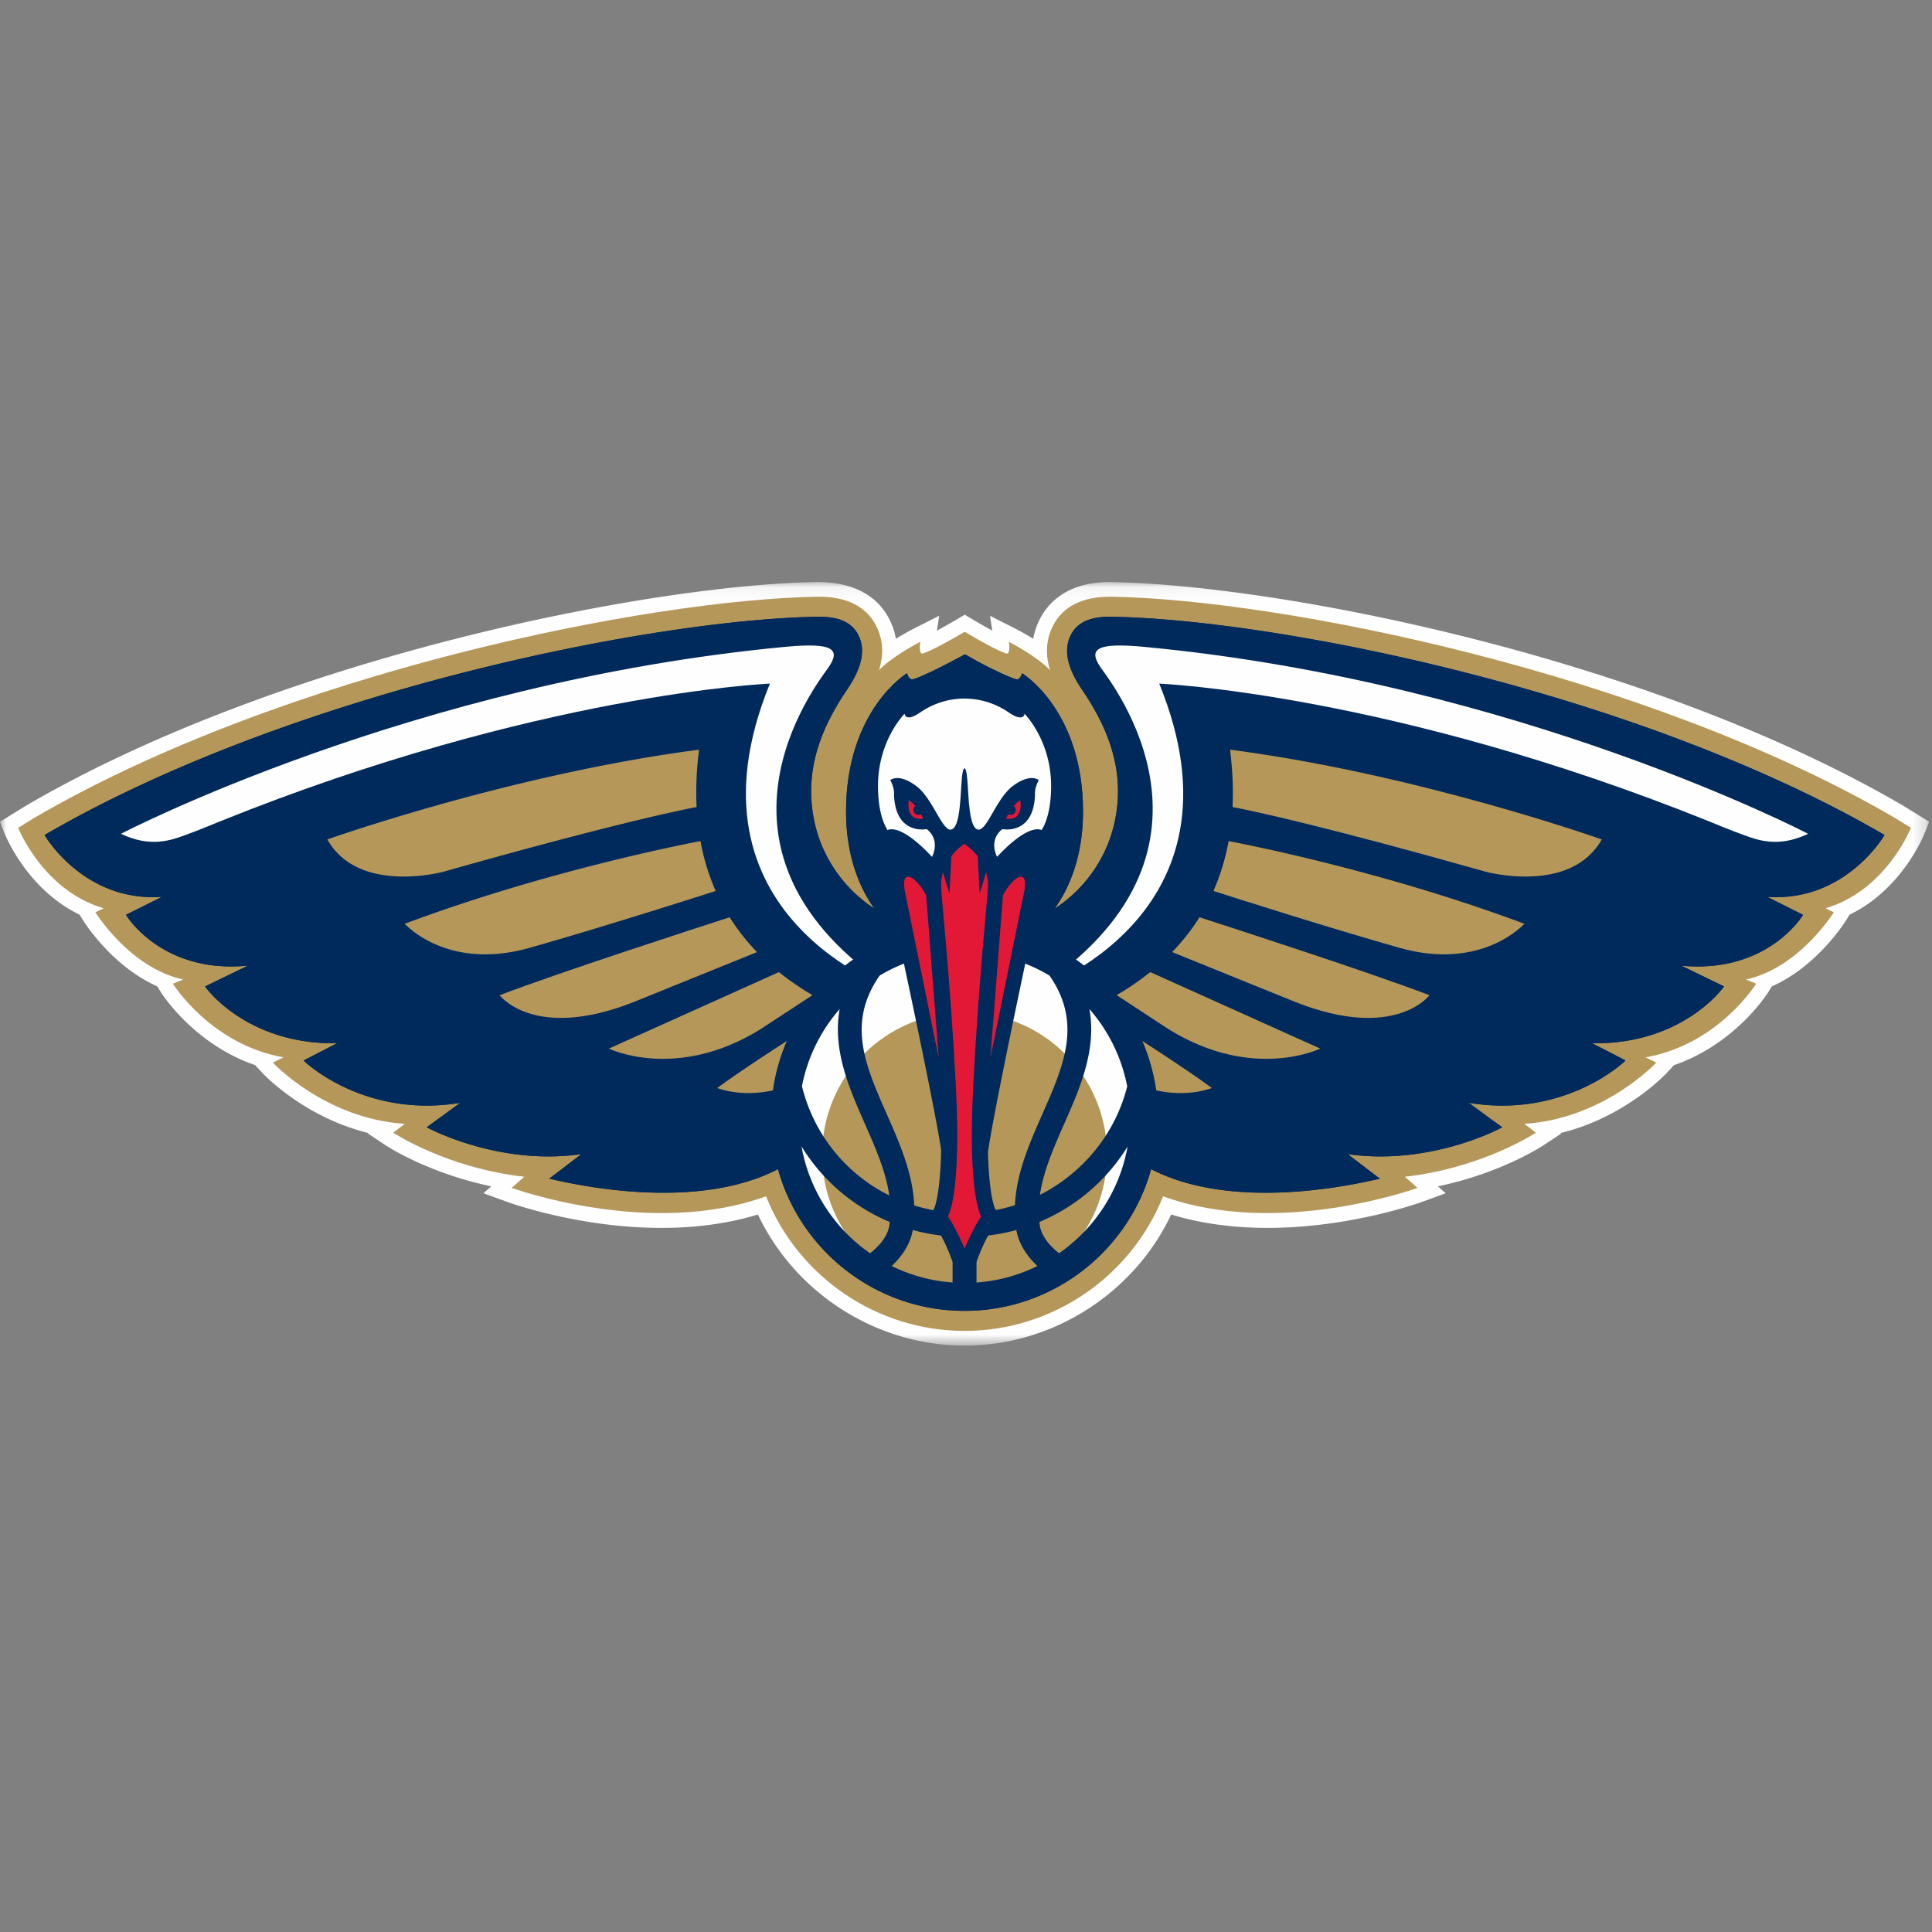 <?xml version="1.0" encoding="UTF-8"?>
<svg xmlns="http://www.w3.org/2000/svg" xmlns:xlink="http://www.w3.org/1999/xlink" xmlns:v="https://vecta.io/nano" width="150" height="150">
  <rect width="100%" height="100%" fill="#808080" stroke="none"/>
  <style>.B{fill:#fefefe}.C{fill:#b49759}.D{fill:#002a5b}</style>
  <defs>
    <path id="A" d="M.001 59.362h149.773V.078H.001z"></path>
    <path id="B" d="M146.313 64.829c-19.055-11.085-47.049-16.724-59.985-16.943-1.559-.025-2.62.354-3.164 1.368-.901 1.69.37 3.575.912 4.388 1.173 1.744 2.725 4.475 2.725 7.758 0 6.368-5.156 11.078-11.505 11.078l-.407.002c-.137 0-.272-.002-.409-.002-6.347 0-11.505-4.71-11.503-11.078 0-3.283 1.552-6.014 2.723-7.758.542-.813 1.815-2.699.912-4.388-.542-1.014-1.603-1.393-3.164-1.368-12.936.219-40.928 5.859-59.985 16.943.016.048 3.055 5.24 9.12 4.797l-2.796 1.4c.016.057 2.783 4.603 9.463 3.945l-3.324 1.614c.014.062 3.205 4.53 10.243 4.413l-2.595 1.338c.005.034 4.65 4.523 12.161 3.288l-2.6 1.895c.002.011 5.517 3.021 12.006 2.085l-2.508 1.918c-.016-.084 9.937 2.722 17.015-.39 6.091-2.68 9.475-9.247 10.247-10.9a30.87 30.87 0 0 0 3.052.511c-.002.087 1.29.199 1.941.171.649.027 1.943-.084 1.941-.171a30.84 30.84 0 0 0 3.05-.511c.771 1.653 4.157 8.219 10.247 10.9 7.079 3.112 17.029.306 17.015.39l-2.508-1.918c6.489.936 12.003-2.073 12.003-2.085-.965-.676-1.786-1.304-2.597-1.895 7.511 1.235 12.157-3.253 12.161-3.288.007.002-.974-.518-2.595-1.338 7.037.116 10.229-4.352 10.243-4.413l-3.322-1.614c6.678.658 9.445-3.888 9.459-3.945l-2.794-1.4c6.066.443 9.104-4.749 9.12-4.797"></path>
    <path id="C" d="M69.405 76.878s-17.029-5.692-9.63-23.802c0 0-18.003.747-42.682 10.69 0 0-1.731.719-2.739 1.08s-2.634 1.005-4.961-.11c0 0 22.571-11.783 51.571-14.516 3.823-.361 4.328.217 3.318 1.658-.828 1.18-11.183 14.338 5.124 25.001"></path>
    <path id="D" d="M54.276 58.205c-14.592 1.895-28.861 6.97-28.861 6.97 2.43 4.315 9.02 2.505 9.02 2.505 12.362-3.496 17.879-4.68 19.649-5.023a25.24 25.24 0 0 1 .192-4.452"></path>
    <path id="E" d="M54.385 65.3c-2.437.47-12.653 2.564-22.957 6.42 0 0 3.249 3.694 9.694 1.868 5.421-1.534 12.372-3.749 14.445-4.413a17 17 0 0 1-1.182-3.875"></path>
    <path id="F" d="M56.649 71.217c-2.202.71-13.211 4.272-17.859 6.053 0 0 2.666 3.571 10.364.546l9.619-3.895c-.775-.801-1.493-1.701-2.124-2.703"></path>
    <path id="G" d="M60.472 75.474l-13.199 5.938s5.199 2.553 11.74-1.484l4.067-2.664c-.885-.516-1.765-1.11-2.609-1.79"></path>
    <path id="H" d="M65.06 78.301c-1.308.815-6.726 4.219-9.372 6.171 0 0 4.49 1.854 9.097-2.48l2.769-2.664a28.99 28.99 0 0 1-2.494-1.027"></path>
    <path id="I" d="M80.372 76.878s17.029-5.692 9.63-23.802c0 0 18.003.747 42.68 10.69 0 0 1.731.719 2.741 1.08s2.634 1.005 4.959-.11c0 0-22.571-11.783-51.569-14.516-3.825-.361-4.328.217-3.32 1.658.83 1.18 11.185 14.338-5.121 25.001"></path>
    <path id="J" d="M95.499 58.205c14.592 1.895 28.861 6.97 28.861 6.97-2.428 4.315-9.02 2.505-9.02 2.505-12.362-3.496-17.877-4.68-19.647-5.023.069-1.374.009-2.859-.194-4.452"></path>
    <path id="K" d="M95.392 65.3c2.435.47 12.65 2.564 22.957 6.42 0 0-3.251 3.694-9.694 1.868-5.421-1.534-12.372-3.749-14.445-4.413.517-1.167.921-2.457 1.182-3.875"></path>
    <path id="L" d="M93.128 71.217c2.199.71 13.211 4.272 17.857 6.053 0 0-2.664 3.571-10.362.546l-9.619-3.895c.775-.801 1.493-1.701 2.124-2.703"></path>
    <path id="M" d="M89.304 75.474l13.199 5.938s-5.199 2.553-11.743-1.484l-4.065-2.664c.885-.516 1.763-1.11 2.609-1.79"></path>
    <path id="N" d="M84.717 78.301c1.308.815 6.726 4.219 9.372 6.171 0 0-4.493 1.854-9.102-2.48l-2.764-2.664a28.99 28.99 0 0 0 2.494-1.027"></path>
    <path id="O" d="M88.832 86.764a13.94 13.94 0 1 1-27.889 0 13.94 13.94 0 1 1 27.889 0"></path>
    <path id="P" d="M85.947 89.645c0 6.105-4.952 11.048-11.059 11.048s-11.059-4.943-11.059-11.048c0-6.098 4.95-11.044 11.059-11.044s11.059 4.945 11.059 11.044"></path>
    <path id="Q" d="M82.227 97.304c-.56-.438-1.356-1.215-1.498-2.174l-.032-.256a14.74 14.74 0 0 0 6.848-5.854c-.61 3.418-2.574 6.37-5.318 8.283h0zM62.229 89.01c1.619 2.628 4.013 4.676 6.852 5.865l-.032.258c-.144.961-.937 1.735-1.498 2.171a12.86 12.86 0 0 1-5.323-8.295h0zm2.963-10.667c-.574 3.171.743 6.16 1.95 8.893.839 1.904 1.644 3.731 1.902 5.58-3.32-1.655-5.842-4.685-6.781-8.482.437-2.265 1.47-4.32 2.929-5.991h0zm13.606 15.226c-.956.306-1.955.507-2.981.582V73.959c2.062.148 3.99.781 5.67 1.788 2.552 3.68 1.113 6.966-.553 10.74-.999 2.265-2.023 4.594-2.135 7.082h0zm-2.981 2.438a15.17 15.17 0 0 0 3.093-.507c.208 1.194.947 2.144 1.632 2.795a12.73 12.73 0 0 1-4.726 1.279v-3.566zm-4.948-.507c.995.272 2.028.443 3.089.507v3.566a12.73 12.73 0 0 1-4.724-1.279c.688-.651 1.427-1.6 1.635-2.795h0zm-2.577-19.754c1.678-1.007 3.608-1.639 5.666-1.788v20.192c-1.027-.071-2.023-.265-2.977-.559-.105-2.498-1.134-4.831-2.138-7.105-1.669-3.774-3.105-7.06-.551-10.74h0zm19.224 8.598c-.928 3.717-3.478 6.751-6.777 8.427.265-1.836 1.063-3.648 1.895-5.537 1.207-2.735 2.524-5.724 1.948-8.893 1.463 1.676 2.497 3.733 2.933 6.002h0zM74.888 71.753c-8.286 0-15.028 6.735-15.028 15.012s6.742 15.009 15.028 15.009 15.031-6.733 15.031-15.009-6.742-15.012-15.031-15.012h0z"></path>
    <path id="R" d="M79.353 52.27s-.112.473-.4.473-2.092-.865-2.959-1.336l-1.07-.605-1.143.605c-.867.47-2.668 1.336-2.959 1.336s-.4-.473-.4-.473-4.735 2.854-4.735 10.74c0 5.87 3.059 8.534 3.059 8.534l.416 1.66h5.208 1.033 5.206l.416-1.66s3.061-2.664 3.061-8.534c0-7.886-4.735-10.74-4.735-10.74"></path>
    <path id="S" d="M81.609 61.017c0-2.436-.992-4.422-2.062-5.605 0 0-.037.699-1.203-.08a6.08 6.08 0 0 0-3.462-1.096c-1.278 0-2.465.406-3.473 1.1-1.125.765-1.18.075-1.18.075-1.068 1.183-2.062 3.169-2.062 5.605 0 2.025.496 3.021.67 3.306 1.004 2.578 3.331 4.386 6.045 4.386 2.68 0 4.984-1.769 6.009-4.306.059-.082.718-1.053.718-3.386"></path>
    <path id="T" d="M77.417 66.522c-.007-.014-.018-.027-.025-.041 0 0-.665-1.247.43-2.11 0 0 2.478.516 2.538-2.765 0 0-.059-.349.288-1.037 0 0-.636-.578-2.019.461-1.386 1.032-2.133 3.97-2.883 3.281-.741-.685-.469-4.509-.855-4.655h-.014c-.382.148-.11 3.97-.853 4.655s-1.5-2.249-2.883-3.281c-1.386-1.039-2.017-.461-2.017-.461.345.687.286 1.037.286 1.037.059 3.281 2.538 2.765 2.538 2.765 1.097.863.434 2.114.434 2.114-.007.014-.016.027-.023.039-2.959-3.174-4.678-2.742-3.83.813.835 3.493 4.035 18.484 4.543 21.962-.069 3.128-.432 4.244-.526 4.484l-.325.646.357.71c.565.82.953 1.735 1.093 2.085l1.221 3.096 1.209-3.089a11.68 11.68 0 0 1 1.095-2.091l.373-.676-.336-.678c-.096-.235-.448-1.311-.528-4.327.421-3.117 3.692-18.569 4.541-22.122s-.871-3.986-3.83-.815"></path>
    <path id="U" d="M72.882 82.151l-2.577-12.699c-.514-2.285.862-1.372 1.603.057l.974 12.642z"></path>
    <path id="V" d="M76.895 82.151l2.577-12.699c.514-2.285-.862-1.372-1.603.057l-.974 12.642z"></path>
    <path id="W" d="M71.202 63.257a.39.39 0 0 1-.272-.486c.023-.08.073-.144.135-.196a3.01 3.01 0 0 0-.498-.452s-.345 1.614 1.097 1.441c0 0-.05-.144-.158-.349a.4.4 0 0 1-.304.043"></path>
    <path id="X" d="M79.208 62.123a3.01 3.01 0 0 0-.498.452.41.41 0 0 1 .139.199c.057.21-.069.427-.277.484-.107.027-.215.011-.302-.041-.107.201-.158.347-.158.347 1.443.174 1.095-1.441 1.095-1.441"></path>
    <path id="Y" d="M75.564 84.221c.457-8.617 1.145-14.722 1.145-15.484 0-.269-.03-.621-.144-1.005l-.501 1.639-.155-2.897c-.252-.324-.594-.648-1.029-.959h-.027c-.432.311-.736.635-.99.959l-.149 2.897-.505-1.642c-.112.386-.144.737-.144 1.007 0 .763.686 6.868 1.143 15.484s-.61 10.222-.61 10.222c.62.895 1.29 2.489 1.29 2.489s.67-1.594 1.29-2.489c0 0-1.07-1.603-.613-10.222"></path>
  </defs>
  <g fill="none" fill-rule="evenodd">
    <g transform="translate(0 45.11)">
      <mask id="Z" fill="#fff">
        <use xlink:href="#A"></use>
      </mask>
      <path d="M147.673 17.391C128.028 5.957 99.478.302 86.179.078c-3.226 0-4.717 1.518-5.403 2.797a5.36 5.36 0 0 0-.556 1.612c-.734-.459-1.338-.763-1.374-.783l-1.98-.998.174 1.144a47.75 47.75 0 0 1-1.552-.884l-.583-.352-.585.347s-.775.457-1.58.89l.178-1.153-1.985 1.005c-.039.021-.642.324-1.376.783-.096-.557-.284-1.098-.558-1.614-.681-1.276-2.172-2.795-5.59-2.795-13.112.224-41.66 5.879-61.327 17.327L.001 18.688l.348.888c.078.196 1.758 4.361 5.83 6.329l.252.411c.105.167 2.25 3.587 5.778 5.153l.245.395c.117.187 2.577 4.078 7.355 5.722l.535.578c.151.162 3.265 3.468 8.263 4.694l-.046.034 1.333.888c.153.103 3.34 2.194 8.249 3.215l-.606.539 1.797.655c.439.162 10.469 3.756 19.512.995 2.897 6.128 9.214 10.178 16.046 10.178s13.144-4.05 16.041-10.178c9.036 2.76 19.073-.833 19.512-.995l1.795-.655-.604-.537c4.907-1.023 8.094-3.114 8.247-3.217l1.333-.888-.043-.034c4.996-1.226 8.11-4.532 8.261-4.694l.53-.575c4.783-1.644 7.243-5.537 7.358-5.724l.245-.393c3.53-1.566 5.677-4.989 5.78-5.155l.254-.411c4.072-1.968 5.75-6.133 5.828-6.329l.348-.888-2.101-1.297z" mask="url(#Z)" class="B"></path>
    </g>
    <path d="M148.362 64.27l-1.267-.783c-19.48-11.338-47.762-16.936-60.746-17.156h-.171c-2.135 0-3.615.737-4.392 2.19-.656 1.235-.581 2.473-.261 3.521-.224-.256-.549-.527-.903-.788-1.054-.795-2.293-1.42-2.293-1.42s.162 1.023-.215.897c-.176-.055-.393-.148-.633-.258-1.054-.505-2.581-1.418-2.581-1.418s-1.55.913-2.602 1.418c-.24.11-.46.203-.636.258-.377.126-.213-.897-.213-.897s-1.239.626-2.296 1.42c-.354.26-.679.532-.903.788.32-1.048.398-2.285-.261-3.521-.777-1.452-2.257-2.19-4.392-2.19h-.171c-12.984.219-41.267 5.817-60.744 17.156l-1.269.783s1.911 4.863 6.633 6.247l-.642.311s2.668 4.322 6.816 5.219l-.793.329s2.924 4.719 8.592 5.717l-.837.404s4.045 4.365 10.247 4.756l-.901.687s4.111 2.735 10.172 3.422l-.974.865s10.748 3.925 19.75.653c2.483 6.235 8.585 10.45 15.41 10.45h.002.002c6.825 0 12.927-4.215 15.41-10.45 9.001 3.272 19.75-.653 19.75-.653l-.974-.865c6.061-.687 10.172-3.422 10.172-3.422l-.901-.687c6.203-.39 10.245-4.756 10.245-4.756l-.835-.404c5.668-.998 8.59-5.717 8.59-5.717l-.791-.329c4.147-.897 6.816-5.219 6.816-5.219l-.642-.311c4.721-1.384 6.633-6.247 6.633-6.247" class="C"></path>
    <use xlink:href="#B" class="D"></use>
    <use xlink:href="#C" class="B"></use>
    <g class="C">
      <use xlink:href="#D"></use>
      <use xlink:href="#E"></use>
      <use xlink:href="#F"></use>
      <use xlink:href="#G"></use>
      <use xlink:href="#H"></use>
    </g>
    <use xlink:href="#I" class="B"></use>
    <g class="C">
      <use xlink:href="#J"></use>
      <use xlink:href="#K"></use>
      <use xlink:href="#L"></use>
      <use xlink:href="#M"></use>
      <use xlink:href="#N"></use>
    </g>
    <use xlink:href="#O" class="B"></use>
    <use xlink:href="#P" class="C"></use>
    <g class="D">
      <use xlink:href="#Q"></use>
      <use xlink:href="#R"></use>
    </g>
    <use xlink:href="#S" class="B"></use>
    <use xlink:href="#T" class="D"></use>
    <g fill="#e21836">
      <use xlink:href="#U"></use>
      <use xlink:href="#V"></use>
      <use xlink:href="#W"></use>
      <use xlink:href="#X"></use>
      <use xlink:href="#Y"></use>
    </g>
    <use xlink:href="#B" class="D"></use>
    <use xlink:href="#C" class="B"></use>
    <g class="C">
      <use xlink:href="#D"></use>
      <use xlink:href="#E"></use>
      <use xlink:href="#F"></use>
      <use xlink:href="#G"></use>
      <use xlink:href="#H"></use>
    </g>
    <use xlink:href="#I" class="B"></use>
    <g class="C">
      <use xlink:href="#J"></use>
      <use xlink:href="#K"></use>
      <use xlink:href="#L"></use>
      <use xlink:href="#M"></use>
      <use xlink:href="#N"></use>
    </g>
    <use xlink:href="#O" class="B"></use>
    <use xlink:href="#P" class="C"></use>
    <g class="D">
      <use xlink:href="#Q"></use>
      <use xlink:href="#R"></use>
    </g>
    <use xlink:href="#S" class="B"></use>
    <use xlink:href="#T" class="D"></use>
    <g fill="#e21836">
      <use xlink:href="#U"></use>
      <use xlink:href="#V"></use>
      <use xlink:href="#W"></use>
      <use xlink:href="#X"></use>
      <use xlink:href="#Y"></use>
    </g>
  </g>
</svg>
